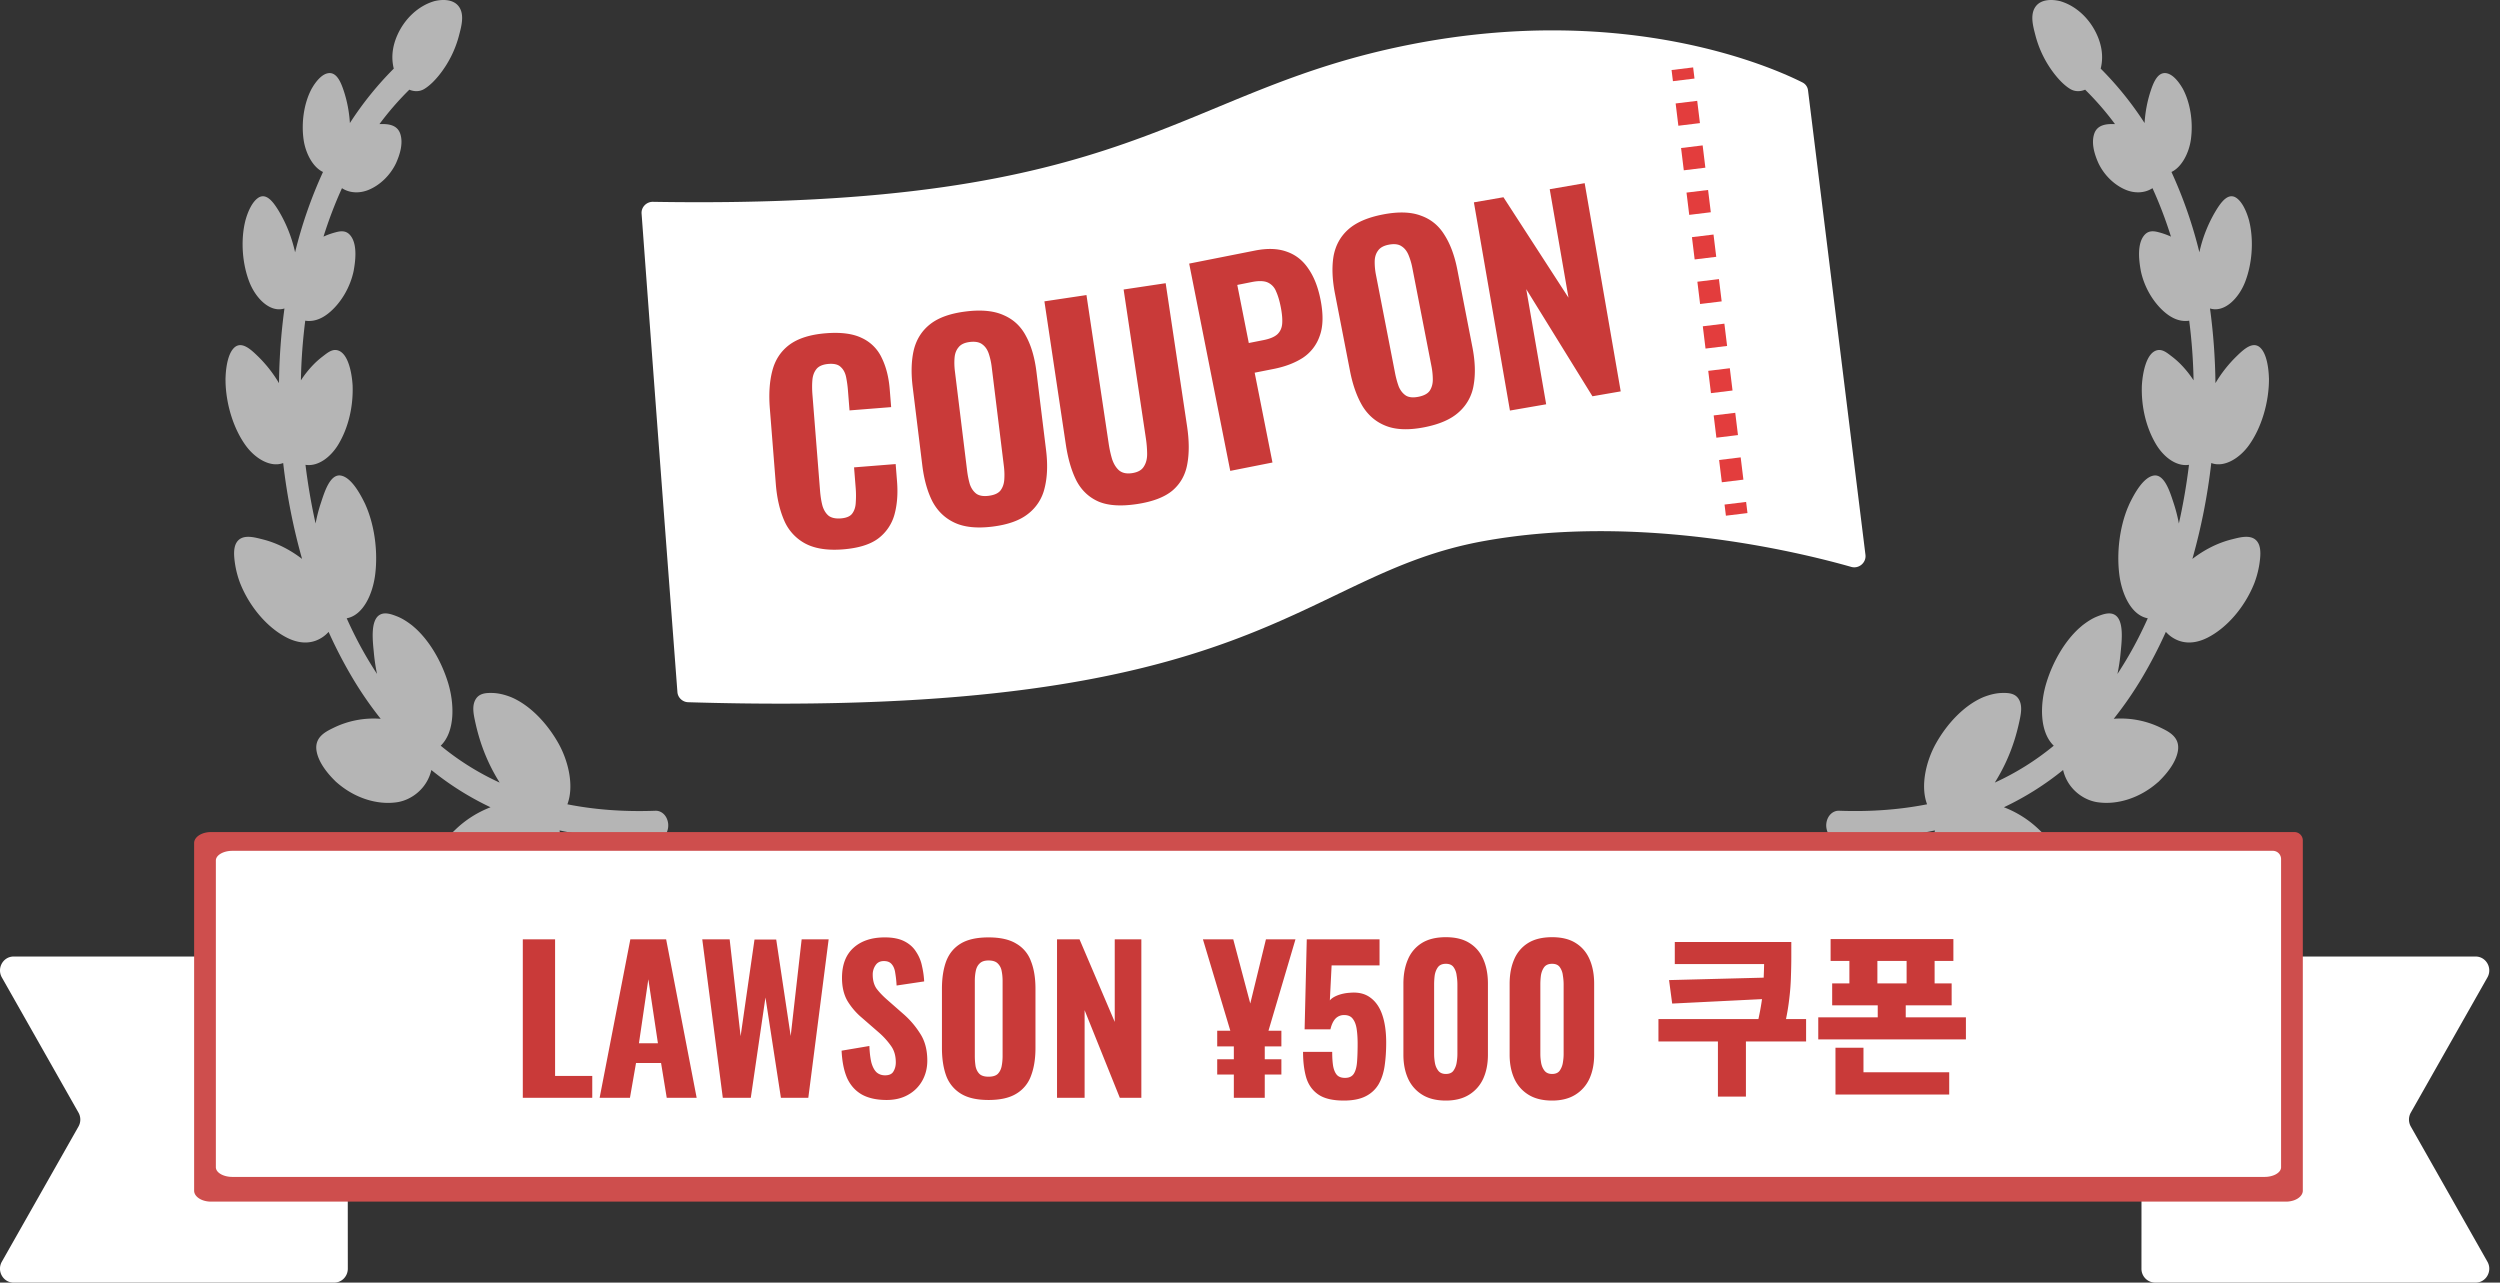 <svg width="230" height="118" fill="none" xmlns="http://www.w3.org/2000/svg"><rect width="100%" height="100%" fill="#333333" stroke="none"/><path d="M39.966.104c.674-.166 1.77-.226 2.285.552.49.741.187 1.804-.01 2.564a9.783 9.783 0 0 1-1.83 3.676c-.399.496-.863.975-1.37 1.285-.425.26-.924.262-1.385.069l-.023.026a27.105 27.105 0 0 0-2.724 3.142c.66-.024 1.62-.012 1.918.901.295.905-.063 1.959-.397 2.702v.001c-.555 1.157-1.526 2.046-2.543 2.455-.77.31-1.684.319-2.426-.165a38.695 38.695 0 0 0-1.7 4.46c.04-.018.077-.037.116-.054.33-.147.674-.26 1.018-.352.428-.113.908-.182 1.29.238.695.764.538 2.261.366 3.228l-.009.06c-.313 1.53-1.153 2.912-2.15 3.785-.616.54-1.312.893-2.095.85a2.178 2.178 0 0 1-.214-.025 50.38 50.38 0 0 0-.4 5.491 9.52 9.52 0 0 1 1.16-1.456c.273-.279.561-.53.862-.758.383-.29.8-.657 1.287-.566 1.041.194 1.376 2.107 1.445 3.202 0 .012.002.023.003.035.073 1.979-.4 3.918-1.31 5.435-.686 1.143-1.844 2.062-3.026 1.878.223 1.812.53 3.62.93 5.4.12-.64.28-1.264.48-1.867.312-.941.835-2.746 1.865-2.54.949.192 1.75 1.648 2.22 2.624l.156.367c.75 1.862 1.004 4.122.764 6.088-.224 1.824-1.107 3.768-2.623 4.048.268.599.55 1.19.846 1.77a35.397 35.397 0 0 0 1.944 3.348 16.955 16.955 0 0 1-.286-1.89c-.098-1.065-.37-3.075.573-3.567.471-.246 1.067-.028 1.553.162.502.197.952.494 1.405.846l.272.235c1.347 1.22 2.424 3.093 3.017 5.02.602 1.958.65 4.52-.675 5.798A24.567 24.567 0 0 0 45.97 72a16.835 16.835 0 0 1-1.793-3.861 19.481 19.481 0 0 1-.475-1.806c-.149-.69-.29-1.44.072-2.021.334-.536.95-.567 1.464-.56.614.008 1.188.154 1.786.387.012.004.023.01.034.015 1.697.73 3.268 2.362 4.32 4.237.901 1.603 1.461 3.893.821 5.605 2.697.533 5.424.692 8.1.593.537-.02 1.062.41 1.165 1.138.091.648-.264 1.393-.805 1.413-3.047.112-6.133-.084-9.18-.742.344 2.14-.92 4.062-2.329 4.84-1.781.984-4.035 1.01-5.945.105a.916.916 0 0 1-.103-.047l-.08-.046-.014-.008-.21-.119c-.725-.433-1.522-1.076-1.944-1.923-.633-1.272.367-2.23 1.042-2.874a9.625 9.625 0 0 1 3.233-2.058 26.849 26.849 0 0 1-5.445-3.428c-.386 1.693-1.808 2.761-3.148 2.964-1.85.28-3.936-.398-5.542-1.808a1.084 1.084 0 0 1-.102-.087v-.002a1.181 1.181 0 0 1-.082-.082c-.664-.653-1.49-1.656-1.68-2.7-.237-1.308.832-1.813 1.574-2.174a8.382 8.382 0 0 1 4.322-.82 33.619 33.619 0 0 1-2.619-3.8 42.406 42.406 0 0 1-2.176-4.198 2.977 2.977 0 0 1-1.16.8c-.875.328-1.795.178-2.674-.267-1.776-.9-3.412-2.794-4.29-4.976v.001a8.767 8.767 0 0 1-.485-1.822c-.09-.613-.172-1.385.11-1.902.49-.894 1.673-.534 2.425-.347 1.27.316 2.504.933 3.634 1.802a55.73 55.73 0 0 1-1.738-8.823c-1.173.443-2.585-.425-3.442-1.605-1.117-1.54-1.785-3.712-1.858-5.74l-.007-.403.016-.362c.055-.876.244-1.95.747-2.465.711-.73 1.624.178 2.253.788a11.914 11.914 0 0 1 1.906 2.439c.026-2.323.195-4.625.502-6.872-1.331.417-2.659-.945-3.24-2.463-.625-1.634-.773-3.617-.429-5.3l.076-.332.085-.286c.216-.676.557-1.394 1.034-1.756.788-.597 1.47.377 1.946 1.16a12.728 12.728 0 0 1 1.506 3.809l.019-.075a41.075 41.075 0 0 1 2.549-7.314c-.95-.444-1.619-1.76-1.788-2.996-.222-1.622.056-3.391.755-4.682l.136-.225c.34-.53.817-1.081 1.347-1.18.796-.148 1.191.811 1.458 1.615.315.951.505 1.959.566 2.966a30.465 30.465 0 0 1 4.036-5.007 4.56 4.56 0 0 1-.09-.477c-.123-.933.069-1.804.409-2.58.682-1.552 1.936-2.68 3.294-3.113.02-.008.04-.014.06-.02l.035-.01c.01-.004.02-.005.03-.008ZM187.24.656c.514-.777 1.607-.717 2.281-.552l.037.007.039.013.054.019c1.358.432 2.612 1.56 3.294 3.113.341.775.533 1.646.41 2.579a4.56 4.56 0 0 1-.092.477 30.476 30.476 0 0 1 4.037 5.007c.061-1.007.251-2.015.566-2.966.267-.804.662-1.762 1.458-1.615.585.11 1.107.769 1.447 1.345l.037.06c.698 1.29.977 3.06.755 4.682-.169 1.236-.839 2.552-1.789 2.996a41.038 41.038 0 0 1 2.55 7.314l.018.075a12.72 12.72 0 0 1 1.508-3.809c.476-.783 1.156-1.757 1.944-1.16.478.362.819 1.08 1.035 1.756l.085.286.075.332c.345 1.683.196 3.666-.429 5.3-.581 1.518-1.909 2.88-3.24 2.463a55.42 55.42 0 0 1 .501 6.872 11.962 11.962 0 0 1 1.907-2.438c.629-.61 1.542-1.518 2.253-.789.503.516.692 1.589.747 2.465l.013.284a.98.98 0 0 1 .004.078c.007 2.139-.674 4.5-1.866 6.143-.857 1.18-2.269 2.049-3.442 1.605a55.58 55.58 0 0 1-1.738 8.823c1.13-.869 2.364-1.486 3.635-1.802.752-.187 1.934-.546 2.424.347.283.517.2 1.29.11 1.902a8.724 8.724 0 0 1-.484 1.822c-.878 2.182-2.514 4.075-4.29 4.975-.88.445-1.799.595-2.674.268a2.973 2.973 0 0 1-1.161-.801 42.561 42.561 0 0 1-2.175 4.197 33.683 33.683 0 0 1-2.621 3.8 8.383 8.383 0 0 1 4.324.821c.742.361 1.811.866 1.573 2.174-.189 1.044-1.015 2.046-1.679 2.7a1.364 1.364 0 0 1-.082.082l.001.002a1.261 1.261 0 0 1-.102.084c-1.607 1.411-3.692 2.09-5.543 1.81-1.34-.202-2.763-1.27-3.149-2.963a26.858 26.858 0 0 1-5.446 3.428 9.62 9.62 0 0 1 3.235 2.058c.675.644 1.675 1.601 1.041 2.874-.422.847-1.218 1.49-1.943 1.923l-.304.173a.994.994 0 0 1-.102.046c-1.91.906-4.164.88-5.946-.104-1.409-.778-2.675-2.7-2.33-4.84-3.048.657-6.133.854-9.18.742-.54-.02-.895-.765-.804-1.413.103-.728.628-1.158 1.165-1.138 2.675.099 5.402-.06 8.099-.593-.64-1.712-.08-4.002.82-5.605 1.054-1.877 2.627-3.51 4.326-4.239.009-.004.019-.01.029-.013.598-.233 1.172-.38 1.786-.387.515-.007 1.131.023 1.465.56.361.581.22 1.33.071 2.021-.131.61-.287 1.216-.475 1.806a16.816 16.816 0 0 1-1.793 3.861 24.538 24.538 0 0 0 5.425-3.394c-1.324-1.278-1.276-3.84-.674-5.797.593-1.928 1.67-3.8 3.017-5.02l.273-.236c.453-.352.903-.65 1.405-.846.486-.19 1.082-.408 1.554-.162.942.492.67 2.503.571 3.567-.059.637-.157 1.27-.287 1.893a35.479 35.479 0 0 0 1.945-3.35 39.98 39.98 0 0 0 .846-1.771c-1.516-.28-2.398-2.224-2.621-4.048-.241-1.966.012-4.226.762-6.088l.158-.367c.468-.975 1.269-2.432 2.218-2.623 1.031-.207 1.553 1.598 1.866 2.539.2.603.358 1.227.478 1.867.401-1.78.708-3.588.931-5.4-1.183.183-2.339-.735-3.025-1.878-.91-1.517-1.384-3.456-1.31-5.435 0-.012.002-.023.003-.035.068-1.095.403-3.008 1.445-3.202.487-.09.904.276 1.287.566.301.228.589.48.861.758a9.5 9.5 0 0 1 1.161 1.456 50.504 50.504 0 0 0-.402-5.491c-.071.01-.141.02-.212.024-.783.044-1.48-.31-2.096-.85-.997-.872-1.837-2.254-2.15-3.783-.004-.02-.005-.041-.009-.061-.172-.966-.328-2.464.367-3.229.382-.42.862-.35 1.29-.237a6.87 6.87 0 0 1 1.018.352c.039.017.076.036.114.053a38.46 38.46 0 0 0-1.7-4.459c-.742.483-1.654.474-2.425.165-1.016-.41-1.988-1.298-2.543-2.455-.334-.744-.69-1.798-.396-2.703.297-.912 1.256-.925 1.916-.901a27.112 27.112 0 0 0-2.723-3.142l-.024-.026c-.461.193-.959.19-1.384-.07-.507-.31-.971-.788-1.369-1.284a9.782 9.782 0 0 1-1.83-3.676c-.197-.76-.5-1.823-.011-2.564Z" fill="#fff" fill-opacity=".64"/><path d="m228.622 90.314-6.827 12.045a1.302 1.302 0 0 0 0 1.282l7.048 12.436c.484.854-.118 1.923-1.087 1.923h-29.487a1.268 1.268 0 0 1-1.255-1.283c.006-9.145.006-18.29.006-27.435 0-.708.56-1.282 1.255-1.282h29.481c.968 0 1.571 1.068 1.087 1.923l-.221.39ZM.392 90.313 7.22 102.36c.225.396.225.885 0 1.282L.17 116.077c-.485.854.118 1.923 1.087 1.923h29.487c.695 0 1.256-.575 1.255-1.283-.006-9.145-.006-18.29-.006-27.435 0-.708-.56-1.282-1.256-1.282H1.258C.289 88-.313 89.068.171 89.923l.221.39Z" fill="#fff"/><path d="M211.087 76.55H19.41c-.853 0-1.55.452-1.55 1.01v31.98c0 .557.696 1.01 1.55 1.01h190.899c.853 0 1.55-.452 1.55-1.01V77.322a.772.772 0 0 0-.772-.772Z" fill="#CE4E4D"/><path d="M209.103 78.276H21.377c-.834 0-1.518.4-1.518.892v28.217c0 .492.683.891 1.518.891h186.964c.835 0 1.518-.398 1.518-.89V79.033a.756.756 0 0 0-.756-.757Z" fill="#fff"/><path d="M48.098 101V86.42h2.97v12.564h3.42V101h-6.39Zm7.067 0 2.826-14.58h3.294L64.093 101H61.34l-.522-3.204h-2.304L57.955 101h-2.79Zm3.618-5.022h1.746l-.882-5.886-.864 5.886ZM66.498 101l-1.89-14.58h2.52l1.008 8.91 1.278-8.892h1.998l1.332 8.874 1.008-8.892h2.484L74.364 101h-2.52l-1.422-9.234-1.35 9.234h-2.574Zm15.07.198c-.9 0-1.65-.162-2.25-.486-.6-.336-1.056-.834-1.368-1.494-.3-.672-.475-1.524-.523-2.556l2.556-.432c.024.6.084 1.104.18 1.512.109.396.264.696.469.9.215.192.48.288.791.288.385 0 .642-.12.775-.36.144-.24.216-.516.216-.828 0-.612-.15-1.122-.45-1.53a6.861 6.861 0 0 0-1.153-1.26L79.3 93.638a6.252 6.252 0 0 1-1.332-1.548c-.335-.576-.504-1.284-.504-2.124 0-1.2.349-2.118 1.044-2.754.709-.648 1.674-.972 2.898-.972.733 0 1.332.12 1.8.36.469.24.829.564 1.08.972.264.396.445.834.54 1.314.108.468.174.936.198 1.404l-2.537.378a9.714 9.714 0 0 0-.127-1.17c-.047-.336-.155-.6-.323-.792-.157-.192-.397-.288-.72-.288-.349 0-.606.132-.775.396a1.491 1.491 0 0 0-.251.846c0 .516.113.942.341 1.278.24.324.564.666.972 1.026l1.477 1.296a8.102 8.102 0 0 1 1.566 1.818c.444.672.665 1.506.665 2.502 0 .684-.156 1.302-.468 1.854a3.33 3.33 0 0 1-1.314 1.296c-.551.312-1.206.468-1.962.468Zm9.375 0c-1.068 0-1.914-.192-2.538-.576a3.253 3.253 0 0 1-1.35-1.638c-.264-.72-.396-1.578-.396-2.574v-5.436c0-.996.132-1.848.396-2.556.276-.708.726-1.248 1.35-1.62.624-.372 1.47-.558 2.538-.558 1.08 0 1.932.192 2.556.576a3.053 3.053 0 0 1 1.35 1.62c.276.696.414 1.542.414 2.538v5.436c0 .996-.138 1.854-.414 2.574a3.138 3.138 0 0 1-1.35 1.638c-.624.384-1.476.576-2.556.576Zm0-2.142c.384 0 .666-.084.846-.252.18-.18.3-.414.36-.702.06-.3.09-.618.09-.954v-6.894c0-.336-.03-.648-.09-.936a1.256 1.256 0 0 0-.36-.684c-.18-.18-.462-.27-.846-.27-.36 0-.63.09-.81.27-.18.168-.3.396-.36.684-.06.288-.09.6-.09.936v6.894c0 .336.024.654.072.954.06.288.18.522.36.702.18.168.456.252.828.252ZM97.246 101V86.42h2.07l3.24 7.596V86.42h2.448V101h-1.98l-3.24-8.064V101h-2.538Zm16.267 0v-2.142h-1.53v-1.404h1.53v-1.188h-1.53v-1.44h1.206l-2.52-8.406h2.79l1.566 5.904 1.44-5.904h2.718l-2.484 8.406h1.188v1.44h-1.53v1.188h1.53v1.404h-1.53V101h-2.844Zm10.111.252c-1.02 0-1.8-.186-2.34-.558-.54-.372-.912-.894-1.116-1.566-.192-.672-.288-1.458-.288-2.358h2.682c0 .528.03.972.09 1.332.072.36.192.63.36.81.18.18.444.264.792.252.348-.012.6-.144.756-.396.156-.252.252-.612.288-1.08.036-.468.054-1.02.054-1.656 0-.516-.03-.972-.09-1.368-.06-.396-.18-.708-.36-.936-.168-.228-.432-.342-.792-.342a1.07 1.07 0 0 0-.81.342c-.204.228-.354.552-.45.972h-2.376l.198-8.28h6.696v2.394h-4.41l-.162 3.222c.144-.18.384-.336.72-.468.348-.132.72-.21 1.116-.234.756-.072 1.38.072 1.872.432.504.36.876.894 1.116 1.602.24.696.36 1.548.36 2.556 0 .768-.048 1.482-.144 2.142-.096.648-.282 1.212-.558 1.692a2.847 2.847 0 0 1-1.188 1.098c-.516.264-1.188.396-2.016.396Zm9.395 0c-.876 0-1.602-.18-2.178-.54a3.366 3.366 0 0 1-1.296-1.476c-.288-.636-.432-1.368-.432-2.196v-6.534c0-.852.138-1.596.414-2.232a3.225 3.225 0 0 1 1.278-1.512c.576-.36 1.314-.54 2.214-.54.888 0 1.614.18 2.178.54.576.36 1.002.864 1.278 1.512.276.636.414 1.38.414 2.232v6.534c0 .828-.144 1.56-.432 2.196a3.366 3.366 0 0 1-1.296 1.476c-.576.36-1.29.54-2.142.54Zm0-2.448c.324 0 .558-.102.702-.306a1.75 1.75 0 0 0 .288-.72c.048-.288.072-.552.072-.792V90.56c0-.264-.024-.54-.072-.828a1.602 1.602 0 0 0-.27-.738c-.144-.216-.384-.324-.72-.324-.336 0-.582.108-.738.324-.144.204-.24.45-.288.738a6.682 6.682 0 0 0-.054.828v6.426c0 .24.024.504.072.792.048.276.15.516.306.72.156.204.39.306.702.306Zm9.773 2.448c-.876 0-1.602-.18-2.178-.54a3.366 3.366 0 0 1-1.296-1.476c-.288-.636-.432-1.368-.432-2.196v-6.534c0-.852.138-1.596.414-2.232a3.225 3.225 0 0 1 1.278-1.512c.576-.36 1.314-.54 2.214-.54.888 0 1.614.18 2.178.54.576.36 1.002.864 1.278 1.512.276.636.414 1.38.414 2.232v6.534c0 .828-.144 1.56-.432 2.196a3.366 3.366 0 0 1-1.296 1.476c-.576.36-1.29.54-2.142.54Zm0-2.448c.324 0 .558-.102.702-.306a1.75 1.75 0 0 0 .288-.72c.048-.288.072-.552.072-.792V90.56c0-.264-.024-.54-.072-.828a1.602 1.602 0 0 0-.27-.738c-.144-.216-.384-.324-.72-.324-.336 0-.582.108-.738.324-.144.204-.24.45-.288.738a6.682 6.682 0 0 0-.054.828v6.426c0 .24.024.504.072.792.048.276.15.516.306.72.156.204.39.306.702.306Zm20.104-8.876v1.952l-9.056.448-.288-2.16 9.344-.24Zm-8.816-3.264h9.424v2.032h-9.424v-2.032Zm-1.504 7.088h13.584v2.064h-13.584v-2.064Zm5.472 1.664h2.576v5.472h-2.576v-5.472Zm4.256-8.752h2.496v1.344c0 .555-.011 1.141-.032 1.76a21.01 21.01 0 0 1-.144 2.016 21.393 21.393 0 0 1-.416 2.448l-2.48-.272c.288-1.27.453-2.379.496-3.328.053-.95.08-1.824.08-2.624v-1.344Zm6.111-.272h11.296v2.016h-11.296v-2.016Zm.144 4.08h10.992v2.016h-10.992v-2.016Zm1.584-3.344h2.576v4.432h-2.576v-4.432Zm5.264 0h2.576v4.432h-2.576v-4.432Zm-8.128 6.464h13.584v2.032h-13.584v-2.032Zm5.472-1.76h2.576v2.944h-2.576v-2.944Zm-3.888 6.816h10.464v2.048h-10.464v-2.048Zm0-2.256h2.576V99.4h-2.576v-3.008Z" fill="#C93A39"/><path d="M166.339 8.32a.931.931 0 0 0-.499-.728c-2.543-1.289-16.032-7.41-35.965-3.521-22.013 4.295-25.147 15.242-69.808 14.497-.59-.01-1.085.492-1.042 1.08 1.278 17.322 2.102 28.218 3.298 44.03.039.509.476.912.986.927 52.844 1.596 55.957-11.708 73.195-14.826 14.352-2.596 29.139 1.045 33.807 2.376.706.201 1.4-.388 1.31-1.117L166.339 8.32Z" fill="#fff"/><path fill-rule="evenodd" clip-rule="evenodd" d="m153.909 7.468-.125-1.025 1.985-.242.125 1.025-1.985.242Zm.5 4.1-.25-2.05 1.985-.242.25 2.05-1.985.242Zm.5 4.1-.25-2.05 1.985-.242.25 2.05-1.985.242Zm.5 4.1-.25-2.05 1.985-.242.25 2.05-1.985.242Zm.5 4.1-.25-2.05 1.985-.242.25 2.05-1.985.242Zm.5 4.1-.25-2.05 1.985-.242.25 2.05-1.985.242Zm.5 4.1-.25-2.05 1.985-.242.25 2.05-1.985.242Zm.5 4.1-.25-2.05 1.985-.242.25 2.05-1.985.242Zm.5 4.1-.25-2.05 1.985-.242.25 2.05-1.985.242Zm.5 4.1-.25-2.05 1.985-.242.25 2.05-1.985.242Zm.375 3.075-.125-1.025 1.985-.242.125 1.025-1.985.242Z" fill="#E33D3D"/><path d="M77.558 50.542c-1.436.113-2.597-.067-3.486-.543a4.325 4.325 0 0 1-1.925-2.11c-.412-.947-.668-2.058-.77-3.334l-.551-6.962c-.107-1.34-.03-2.501.229-3.485.258-1 .78-1.795 1.568-2.387.804-.594 1.923-.947 3.359-1.061 1.387-.11 2.49.035 3.308.436a3.747 3.747 0 0 1 1.83 1.829c.403.819.648 1.786.736 2.903l.13 1.627-3.829.303-.144-1.818a10.09 10.09 0 0 0-.17-1.238c-.08-.395-.24-.704-.483-.925-.227-.239-.604-.337-1.13-.296-.527.042-.9.2-1.119.474-.219.274-.344.621-.374 1.041-.033.404-.03.853.01 1.347l.698 8.805c.043.542.12 1.017.234 1.426.127.39.319.689.576.893.272.187.639.262 1.101.226.51-.04.86-.189 1.048-.445.203-.273.312-.618.327-1.037a8.75 8.75 0 0 0-.008-1.323l-.15-1.89 3.828-.304.127 1.603c.09 1.133.01 2.15-.24 3.053a4.119 4.119 0 0 1-1.487 2.188c-.743.557-1.823.891-3.243 1.004Zm13.741-2.093c-1.414.173-2.565.057-3.453-.35-.888-.407-1.572-1.056-2.053-1.948-.466-.91-.78-2.024-.942-3.342l-.883-7.194c-.162-1.318-.126-2.467.108-3.447.25-.982.758-1.77 1.524-2.363.765-.594 1.854-.978 3.268-1.151 1.429-.176 2.588-.06 3.476.346.902.39 1.585 1.03 2.05 1.925.478.876.798 1.973.96 3.291l.884 7.194c.162 1.318.118 2.476-.13 3.474a4.183 4.183 0 0 1-1.52 2.387c-.764.61-1.86 1.002-3.29 1.178Zm-.348-2.835c.508-.062.867-.22 1.078-.47.21-.268.33-.597.362-.988.031-.407.02-.833-.035-1.277l-1.12-9.124a6.12 6.12 0 0 0-.272-1.224c-.126-.371-.322-.654-.588-.847-.267-.209-.655-.282-1.163-.22-.477.059-.82.222-1.028.49-.211.251-.333.572-.365.963-.033.391-.022.809.033 1.253l1.12 9.124c.055.445.138.862.25 1.25.127.372.323.662.59.871.266.193.645.26 1.138.2Zm13.628.763c-1.456.217-2.624.142-3.504-.228-.883-.386-1.56-1.02-2.032-1.904-.46-.903-.789-2.026-.99-3.371l-1.968-13.15 3.869-.579 2.049 13.696c.071.474.173.937.305 1.386.148.447.362.795.641 1.045.296.247.697.332 1.204.256.522-.078.88-.277 1.075-.597.211-.323.313-.719.308-1.187-.005-.468-.044-.94-.115-1.415l-2.049-13.695 3.869-.58 1.967 13.15c.202 1.346.207 2.518.017 3.517-.177.98-.631 1.785-1.362 2.412-.734.611-1.828 1.026-3.284 1.244Zm8.604-3.057-3.779-19.069 6.051-1.199c1.145-.226 2.123-.192 2.932.105.806.28 1.462.794 1.969 1.542.523.745.899 1.698 1.13 2.86.27 1.365.246 2.479-.072 3.34a3.922 3.922 0 0 1-1.557 2.022c-.738.473-1.625.811-2.661 1.017l-1.766.35 1.638 8.263-3.885.77Zm1.706-11.763 1.365-.27c.565-.113.98-.285 1.244-.516.276-.251.431-.583.463-.997.032-.415-.013-.928-.134-1.54-.115-.58-.258-1.058-.43-1.431a1.48 1.48 0 0 0-.747-.807c-.342-.16-.835-.177-1.478-.05l-1.342.267 1.059 5.344Zm16.138 7.753c-1.397.272-2.554.236-3.468-.108-.915-.343-1.642-.944-2.184-1.8-.529-.875-.92-1.964-1.174-3.268l-1.383-7.115c-.254-1.303-.298-2.452-.133-3.446.181-.997.633-1.818 1.355-2.464.722-.645 1.781-1.104 3.179-1.376 1.414-.275 2.578-.24 3.492.103.927.325 1.654.917 2.179 1.777.539.84.935 1.912 1.188 3.216l1.384 7.115c.254 1.303.292 2.461.114 3.474a4.18 4.18 0 0 1-1.35 2.487c-.719.662-1.785 1.13-3.199 1.405Zm-.545-2.803c.503-.098.85-.28 1.043-.546.19-.281.287-.618.293-1.01a6.457 6.457 0 0 0-.126-1.272l-1.755-9.023a6.07 6.07 0 0 0-.356-1.202c-.152-.361-.367-.63-.645-.803-.281-.19-.673-.236-1.176-.138-.471.091-.802.278-.991.56-.193.265-.292.594-.297.986a6.03 6.03 0 0 0 .12 1.248l1.755 9.023c.086.44.198.85.337 1.23.152.362.369.638.65.828.279.174.661.213 1.148.119Zm8.432 1.264-3.316-19.155 2.719-.47 5.984 9.242-1.727-9.98 3.216-.556 3.316 19.155-2.601.45-6.091-9.857 1.834 10.594-3.334.577Z" fill="#C93A39"/></svg>